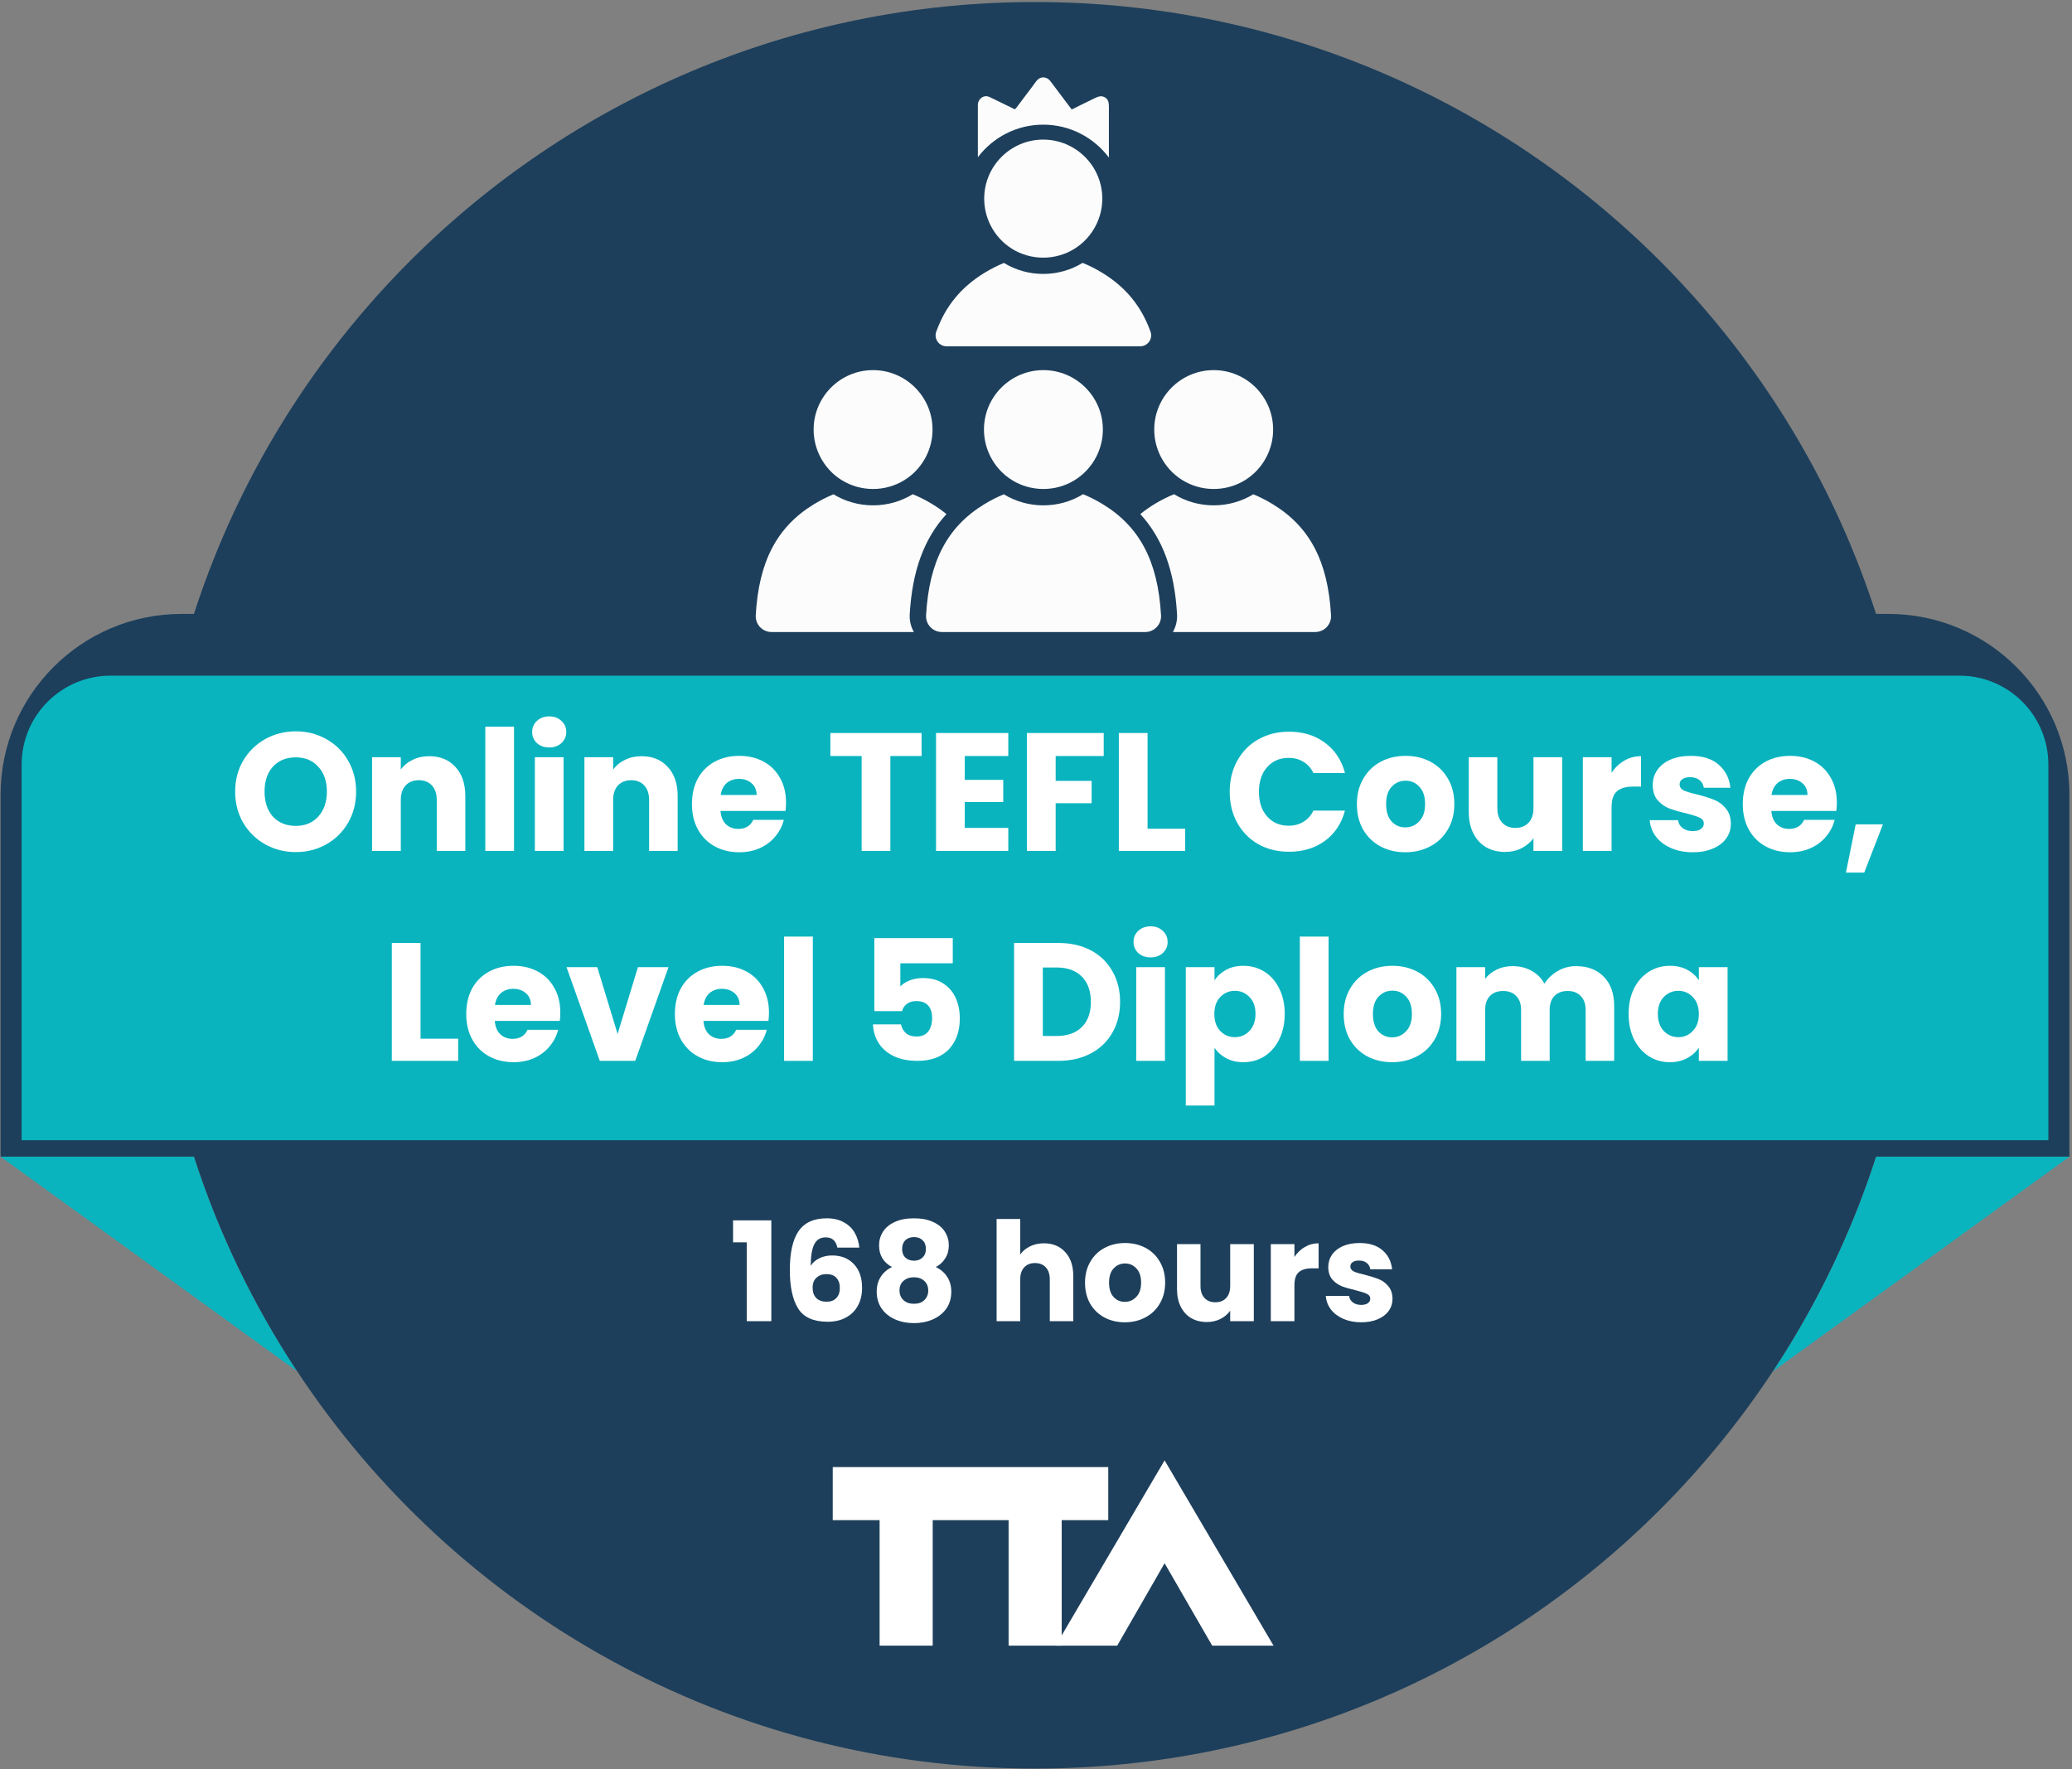 <?xml version="1.0" encoding="UTF-8" standalone="no"?>
<svg
   xmlns:dc="http://purl.org/dc/elements/1.1/"
   xmlns:cc="http://creativecommons.org/ns#"
   xmlns:rdf="http://www.w3.org/1999/02/22-rdf-syntax-ns#"
   xmlns:svg="http://www.w3.org/2000/svg"
   xmlns="http://www.w3.org/2000/svg"
   id="SVGDoc"
   width="740"
   height="632"
   version="1.1"
   viewBox="0 0 740 632">
  <rect x="0" y="0" width="740" height="632" fill="#808080" stroke="none"/>
  <defs
     id="defs2" />
  <desc
     id="desc4">Generated with Avocode.</desc>
  <g
     id="g270">
    <g
       id="g10">
      <title
         id="title6">&amp;lt;Path&amp;gt;</title>
      <path
         fill="#09b4bf"
         fill-opacity="1"
         d="M106.139,489.909v0l-105.938,-76.701v0h69.081c8.826,27.398 21.304,53.149 36.857,76.701z"
         id="path8" />
    </g>
    <g
       id="g16">
      <title
         id="title12">&amp;lt;Path&amp;gt;</title>
      <path
         fill="#09b4bf"
         fill-opacity="1"
         d="M633.151,489.909v0l105.938,-76.701v0h-69.081c-8.826,27.398 -21.304,53.149 -36.857,76.701z"
         id="path14" />
    </g>
    <g
       id="g22">
      <title
         id="title18">&amp;lt;Path&amp;gt;</title>
      <path
         fill="#1d3f5b"
         fill-opacity="1"
         d="M685.188,316.263c0,174.267 -141.275,315.542 -315.542,315.542c-110.112,0 -207.058,-56.402 -263.5,-141.896h-0.007c-15.553,-23.551 -28.031,-49.302 -36.857,-76.701h-0.007c-9.853,-30.544 -15.172,-63.121 -15.172,-96.945c0,-174.267 141.275,-315.542 315.543,-315.542c174.267,0 315.542,141.275 315.542,315.542z"
         id="path20" />
    </g>
    <g
       id="g28">
      <title
         id="title24">&amp;lt;Path&amp;gt;</title>
      <path
         fill="#1d3f5b"
         fill-opacity="1"
         d="M739.087,413.206v0h-738.884v0v-129.22c0,-35.715 28.952,-64.667 64.667,-64.667h609.55c35.715,0 64.667,28.952 64.667,64.667z"
         id="path26" />
    </g>
    <g
       id="g34">
      <title
         id="title30">&amp;lt;Path&amp;gt;</title>
      <path
         fill="#ffffff"
         fill-opacity="1"
         d="M395.808,543.059v0v-18.959v0h-98.4v0v18.959v0h16.735v0v44.831v0h18.964v0v-44.831v0h27.109v0v44.831v0h18.964v0v-44.831v0z"
         id="path32" />
    </g>
    <g
       id="g40">
      <title
         id="title36">&amp;lt;Path&amp;gt;</title>
      <path
         fill="#ffffff"
         fill-opacity="1"
         d="M415.929,558.451v0l16.994,29.438v0h21.913v0l-38.907,-66.184v0l-38.908,66.184v0h21.985v0z"
         id="path38" />
    </g>
    <g
       id="g46">
      <title
         id="title42">&amp;lt;Path&amp;gt;</title>
      <path
         fill="#fcfcfc"
         fill-opacity="1"
         d="M372.637,132.222c-11.7,0 -21.218,9.518 -21.218,21.218c0,3.342 0.758,6.552 2.252,9.541c3.61,7.217 10.876,11.701 18.966,11.701c8.076,0 15.352,-4.481 18.989,-11.701c1.494,-2.991 2.253,-6.2 2.253,-9.541c0,-11.7 -9.529,-21.218 -21.242,-21.218z"
         id="path44" />
    </g>
    <g
       id="g52">
      <title
         id="title48">&amp;lt;Path&amp;gt;</title>
      <path
         fill="#fcfcfc"
         fill-opacity="1"
         d="M393.813,180.1c-2.343,-1.426 -4.675,-2.593 -7.001,-3.548c-4.175,2.561 -9.048,3.98 -14.176,3.98c-5.114,0 -9.969,-1.411 -14.13,-3.951c-2.3,0.951 -4.607,2.108 -6.925,3.519c-13.209,8.035 -19.765,20.419 -20.84,39.732c-0.18,3.228 2.398,5.952 5.631,5.952h0.058v0h72.533v0h0.059c3.233,0 5.812,-2.724 5.632,-5.952c-1.076,-19.313 -7.632,-31.697 -20.841,-39.732z"
         id="path50" />
    </g>
    <g
       id="g58">
      <title
         id="title54">&amp;lt;Path&amp;gt;</title>
      <path
         fill="#fcfcfc"
         fill-opacity="1"
         d="M311.803,132.222c-11.7,0 -21.218,9.518 -21.218,21.218c0,3.342 0.758,6.552 2.252,9.541c3.61,7.217 10.876,11.701 18.966,11.701c8.076,0 15.352,-4.481 18.989,-11.701c1.494,-2.991 2.253,-6.2 2.253,-9.541c0,-11.7 -9.529,-21.218 -21.242,-21.218z"
         id="path56" />
    </g>
    <g
       id="g64">
      <title
         id="title60">&amp;lt;Path&amp;gt;</title>
      <path
         fill="#fcfcfc"
         fill-opacity="1"
         d="M324.9,219.507c0.861,-15.454 5.104,-27.126 13.121,-35.849c-1.561,-1.269 -3.233,-2.459 -5.042,-3.558c-2.343,-1.426 -4.675,-2.593 -7.001,-3.548c-4.175,2.56 -9.048,3.979 -14.176,3.979c-5.114,0 -9.969,-1.41 -14.13,-3.95c-2.3,0.95 -4.607,2.108 -6.925,3.519c-13.209,8.035 -19.765,20.419 -20.84,39.732c-0.18,3.228 2.398,5.951 5.631,5.951h0.058v0h50.786c-1.069,-1.897 -1.605,-4.077 -1.482,-6.276z"
         id="path62" />
    </g>
    <g
       id="g70">
      <title
         id="title66">&amp;lt;Path&amp;gt;</title>
      <path
         fill="#fcfcfc"
         fill-opacity="1"
         d="M433.471,132.222c11.7,0 21.218,9.518 21.218,21.218c0,3.342 -0.757,6.552 -2.252,9.541c-3.609,7.217 -10.876,11.701 -18.966,11.701c-8.076,0 -15.352,-4.481 -18.988,-11.701c-1.495,-2.991 -2.254,-6.2 -2.254,-9.541c0,-11.7 9.529,-21.218 21.242,-21.218z"
         id="path68" />
    </g>
    <g
       id="g76">
      <title
         id="title72">&amp;lt;Path&amp;gt;</title>
      <path
         fill="#fcfcfc"
         fill-opacity="1"
         d="M420.374,219.507c-0.861,-15.454 -5.105,-27.126 -13.121,-35.849c1.561,-1.269 3.233,-2.459 5.041,-3.558c2.344,-1.426 4.676,-2.593 7.001,-3.548c4.176,2.56 9.049,3.979 14.176,3.979c5.115,0 9.97,-1.41 14.13,-3.95c2.3,0.95 4.608,2.108 6.925,3.519c13.209,8.035 19.765,20.419 20.84,39.732c0.18,3.228 -2.397,5.951 -5.631,5.951h-0.058v0h-50.786c1.069,-1.897 1.605,-4.077 1.483,-6.276z"
         id="path74" />
    </g>
    <g
       id="g82">
      <title
         id="title78">&amp;lt;Path&amp;gt;</title>
      <path
         fill="#fcfcfc"
         fill-opacity="1"
         d="M372.577,49.871c-11.621,0 -21.075,9.454 -21.075,21.075c0,3.32 0.752,6.508 2.236,9.477c3.585,7.168 10.803,11.622 18.839,11.622c8.021,0 15.248,-4.45 18.86,-11.622c1.485,-2.971 2.239,-6.158 2.239,-9.477c0,-11.621 -9.465,-21.075 -21.099,-21.075z"
         id="path80" />
    </g>
    <g
       id="g88">
      <title
         id="title84">&amp;lt;Path&amp;gt;</title>
      <path
         fill="#fcfcfc"
         fill-opacity="1"
         d="M407.203,123.716c2.692,0 4.612,-2.67 3.704,-5.205c-3.3,-9.207 -8.966,-16.017 -17.296,-21.084c-2.328,-1.416 -4.643,-2.575 -6.954,-3.524c-4.147,2.542 -8.987,3.953 -14.08,3.953c-5.081,0 -9.903,-1.401 -14.035,-3.924c-2.285,0.944 -4.577,2.093 -6.879,3.495c-8.331,5.067 -13.996,11.877 -17.296,21.084c-0.909,2.535 1.011,5.205 3.704,5.205z"
         id="path86" />
    </g>
    <g
       id="g94">
      <title
         id="title90">&amp;lt;Path&amp;gt;</title>
      <path
         fill="#fcfcfc"
         fill-opacity="1"
         d="M372.577,44.533c9.586,0 18.11,4.626 23.456,11.76v-3.144v0v-1.45v0v-13.407c0,-1.287 -0.059,-2.538 -1.205,-3.369c-0.047,-0.036 -0.105,-0.071 -0.164,-0.106c-0.035,-0.023 -0.082,-0.046 -0.116,-0.07c-0.035,-0.012 -0.059,-0.035 -0.082,-0.046c-1.475,-0.772 -2.831,0.07 -4.177,0.713c-1.65,0.807 -3.287,1.602 -4.937,2.41c-0.187,0.082 -2.55,1.346 -2.632,1.252c-0.632,-0.855 -1.276,-1.696 -1.918,-2.551c-1.896,-2.526 -3.803,-5.054 -5.709,-7.592c-1.019,-1.345 -2.925,-1.766 -4.294,-0.655c-0.738,0.609 -1.287,1.544 -1.849,2.293c-2.012,2.679 -4.024,5.346 -6.036,8.025c-0.538,0.703 -0.655,0.363 -1.463,-0.035c-1.603,-0.784 -3.205,-1.556 -4.808,-2.34c-1.064,-0.514 -2.129,-1.029 -3.194,-1.543c-2.094,-1.019 -4.211,0.654 -4.211,2.831v14.19v0v1.755v0v2.713c5.348,-7.062 13.818,-11.634 23.339,-11.634z"
         id="path92" />
    </g>
    <g
       id="g100">
      <title
         id="title96">&amp;lt;Path&amp;gt;</title>
      <path
         fill="#09b4bf"
         fill-opacity="1"
         d="M7.724,407.341v0v-134.192c0,-17.549 14.226,-31.776 31.775,-31.776h660.287c17.548,0 31.775,14.227 31.775,31.776v134.192v0z"
         id="path98" />
    </g>
    <g
       id="g118">
      <title
         id="title114">&amp;lt;Path&amp;gt;</title>
    </g>
  </g>
  <g
     aria-label="Teaching Practice Course"
     style="font-style:normal;font-variant:normal;font-weight:normal;font-stretch:normal;font-size:40px;line-height:1.25;font-family:Poppins;-inkscape-font-specification:Poppins;letter-spacing:0px;word-spacing:0px;fill:#ffffff;fill-opacity:1;stroke:none"
     id="text1084">
    <g
       id="text900"
       style="font-style:normal;font-weight:normal;font-size:40px;line-height:1.25;font-family:sans-serif;letter-spacing:0px;word-spacing:0px;fill:#000000;fill-opacity:1;stroke:none"
       aria-label="168 hours">
      <path
         id="path1261"
         style="font-style:normal;font-variant:normal;font-weight:bold;font-stretch:normal;font-size:49.333px;font-family:Poppins;-inkscape-font-specification:'Poppins Bold';fill:#ffffff"
         d="m 261.807,443.814 v -7.844 h 13.665 v 36.013 h -8.781 V 443.814 Z" />
      <path
         id="path1263"
         style="font-style:normal;font-variant:normal;font-weight:bold;font-stretch:normal;font-size:49.333px;font-family:Poppins;-inkscape-font-specification:'Poppins Bold';fill:#ffffff"
         d="m 299.053,445.688 q -0.395,-1.825 -1.381,-2.713 -0.987,-0.937 -2.812,-0.937 -2.812,0 -4.045,2.467 -1.233,2.417 -1.283,7.696 1.085,-1.727 3.108,-2.713 2.072,-0.987 4.539,-0.987 4.835,0 7.745,3.059 2.96,3.059 2.96,8.535 0,3.601 -1.48,6.315 -1.431,2.713 -4.243,4.243 -2.763,1.529 -6.561,1.529 -7.597,0 -10.557,-4.736 -2.96,-4.785 -2.96,-13.715 0,-9.373 3.108,-13.912 3.157,-4.588 10.064,-4.588 3.7,0 6.216,1.48 2.565,1.431 3.848,3.799 1.332,2.368 1.579,5.18 z m -3.897,9.472 q -2.121,0 -3.552,1.283 -1.381,1.233 -1.381,3.552 0,2.368 1.283,3.7 1.332,1.332 3.749,1.332 2.171,0 3.404,-1.283 1.283,-1.332 1.283,-3.601 0,-2.319 -1.233,-3.651 -1.233,-1.332 -3.552,-1.332 z" />
      <path
         id="path1265"
         style="font-style:normal;font-variant:normal;font-weight:bold;font-stretch:normal;font-size:49.333px;font-family:Poppins;-inkscape-font-specification:'Poppins Bold';fill:#ffffff"
         d="m 318.589,452.644 q -4.637,-2.467 -4.637,-7.745 0,-2.664 1.381,-4.835 1.381,-2.22 4.193,-3.503 2.812,-1.332 6.907,-1.332 4.095,0 6.857,1.332 2.812,1.283 4.193,3.503 1.381,2.171 1.381,4.835 0,2.664 -1.283,4.637 -1.233,1.973 -3.355,3.108 2.664,1.283 4.095,3.552 1.431,2.22 1.431,5.229 0,3.503 -1.776,6.068 -1.776,2.516 -4.835,3.848 -3.009,1.332 -6.709,1.332 -3.7,0 -6.759,-1.332 -3.009,-1.332 -4.785,-3.848 -1.776,-2.565 -1.776,-6.068 0,-3.059 1.431,-5.279 1.431,-2.269 4.045,-3.503 z m 12.087,-6.463 q 0,-2.023 -1.184,-3.108 -1.135,-1.135 -3.059,-1.135 -1.924,0 -3.108,1.135 -1.135,1.135 -1.135,3.157 0,1.924 1.184,3.059 1.184,1.085 3.059,1.085 1.875,0 3.059,-1.135 1.184,-1.135 1.184,-3.059 z m -4.243,10.113 q -2.319,0 -3.749,1.283 -1.431,1.233 -1.431,3.453 0,2.072 1.381,3.404 1.431,1.332 3.799,1.332 2.368,0 3.7,-1.332 1.381,-1.332 1.381,-3.404 0,-2.171 -1.431,-3.453 -1.381,-1.283 -3.651,-1.283 z" />
      <path
         id="path1267"
         style="font-style:normal;font-variant:normal;font-weight:bold;font-stretch:normal;font-size:49.333px;font-family:Poppins;-inkscape-font-specification:'Poppins Bold';fill:#ffffff"
         d="m 372.856,444.159 q 4.736,0 7.597,3.157 2.861,3.108 2.861,8.584 v 16.083 h -8.387 v -14.948 q 0,-2.763 -1.431,-4.292 -1.431,-1.529 -3.848,-1.529 -2.417,0 -3.848,1.529 -1.431,1.529 -1.431,4.292 v 14.948 h -8.436 v -36.507 h 8.436 v 12.679 q 1.283,-1.825 3.503,-2.911 2.22,-1.085 4.983,-1.085 z" />
      <path
         id="path1269"
         style="font-style:normal;font-variant:normal;font-weight:bold;font-stretch:normal;font-size:49.333px;font-family:Poppins;-inkscape-font-specification:'Poppins Bold';fill:#ffffff"
         d="m 401.716,472.378 q -4.045,0 -7.301,-1.727 -3.207,-1.727 -5.081,-4.933 -1.825,-3.207 -1.825,-7.499 0,-4.243 1.875,-7.449 1.875,-3.256 5.131,-4.983 3.256,-1.727 7.301,-1.727 4.045,0 7.301,1.727 3.256,1.727 5.131,4.983 1.875,3.207 1.875,7.449 0,4.243 -1.924,7.499 -1.875,3.207 -5.18,4.933 -3.256,1.727 -7.301,1.727 z m 0,-7.301 q 2.417,0 4.095,-1.776 1.727,-1.776 1.727,-5.081 0,-3.305 -1.677,-5.081 -1.628,-1.776 -4.045,-1.776 -2.467,0 -4.095,1.776 -1.628,1.727 -1.628,5.081 0,3.305 1.579,5.081 1.628,1.776 4.045,1.776 z" />
      <path
         id="path1271"
         style="font-style:normal;font-variant:normal;font-weight:bold;font-stretch:normal;font-size:49.333px;font-family:Poppins;-inkscape-font-specification:'Poppins Bold';fill:#ffffff"
         d="m 447.793,444.455 v 27.528 h -8.436 v -3.749 q -1.283,1.825 -3.503,2.96 -2.171,1.085 -4.835,1.085 -3.157,0 -5.575,-1.381 -2.417,-1.431 -3.749,-4.095 -1.332,-2.664 -1.332,-6.265 v -16.083 h 8.387 v 14.948 q 0,2.763 1.431,4.292 1.431,1.529 3.848,1.529 2.467,0 3.897,-1.529 1.431,-1.529 1.431,-4.292 v -14.948 z" />
      <path
         id="path1273"
         style="font-style:normal;font-variant:normal;font-weight:bold;font-stretch:normal;font-size:49.333px;font-family:Poppins;-inkscape-font-specification:'Poppins Bold';fill:#ffffff"
         d="m 462.297,449.043 q 1.48,-2.269 3.7,-3.552 2.22,-1.332 4.933,-1.332 v 8.929 h -2.319 q -3.157,0 -4.736,1.381 -1.579,1.332 -1.579,4.736 v 12.777 h -8.436 v -27.528 h 8.436 z" />
      <path
         id="path1275"
         style="font-style:normal;font-variant:normal;font-weight:bold;font-stretch:normal;font-size:49.333px;font-family:Poppins;-inkscape-font-specification:'Poppins Bold';fill:#ffffff"
         d="m 486.174,472.378 q -3.601,0 -6.413,-1.233 -2.812,-1.233 -4.44,-3.355 -1.628,-2.171 -1.825,-4.835 h 8.337 q 0.148,1.431 1.332,2.319 1.184,0.888 2.911,0.888 1.579,0 2.417,-0.592 0.888,-0.641 0.888,-1.628 0,-1.184 -1.233,-1.727 -1.233,-0.592 -3.996,-1.283 -2.96,-0.691 -4.933,-1.431 -1.973,-0.789 -3.404,-2.417 -1.431,-1.677 -1.431,-4.489 0,-2.368 1.283,-4.292 1.332,-1.973 3.848,-3.108 2.565,-1.135 6.068,-1.135 5.18,0 8.14,2.565 3.009,2.565 3.453,6.808 h -7.795 q -0.197,-1.431 -1.283,-2.269 -1.036,-0.839 -2.763,-0.839 -1.48,0 -2.269,0.592 -0.789,0.543 -0.789,1.529 0,1.184 1.233,1.776 1.283,0.592 3.947,1.184 3.059,0.789 4.983,1.579 1.924,0.74 3.355,2.467 1.48,1.677 1.529,4.539 0,2.417 -1.381,4.341 -1.332,1.875 -3.897,2.96 -2.516,1.085 -5.871,1.085 z" />
    </g>
    <g
       id="text910"
       style="font-style:normal;font-weight:normal;font-size:40px;line-height:1.25;font-family:sans-serif;letter-spacing:0px;word-spacing:0px;fill:#000000;fill-opacity:1;stroke:none"
       aria-label="Online TEFL Course,
Level 5 Diploma">
      <path
         id="path1278"
         style="font-style:normal;font-variant:normal;font-weight:bold;font-stretch:normal;font-size:60px;font-family:poppins;-inkscape-font-specification:'poppins Bold';text-align:center;text-anchor:middle;fill:#ffffff"
         d="m 105.644,304.403 q -5.94,0 -10.92,-2.76 -4.92,-2.76 -7.86,-7.68 -2.88,-4.98 -2.88,-11.16 0,-6.18 2.88,-11.1 2.94,-4.92 7.86,-7.68 4.98,-2.76 10.92,-2.76 5.94,0 10.86,2.76 4.98,2.76 7.8,7.68 2.88,4.92 2.88,11.1 0,6.18 -2.88,11.16 -2.88,4.92 -7.8,7.68 -4.92,2.76 -10.86,2.76 z m 0,-9.36 q 5.04,0 8.04,-3.36 3.06,-3.36 3.06,-8.88 0,-5.58 -3.06,-8.88 -3,-3.36 -8.04,-3.36 -5.1,0 -8.16,3.3 -3,3.3 -3,8.94 0,5.58 3,8.94 3.06,3.3 8.16,3.3 z" />
      <path
         id="path1280"
         style="font-style:normal;font-variant:normal;font-weight:bold;font-stretch:normal;font-size:60px;font-family:poppins;-inkscape-font-specification:'poppins Bold';text-align:center;text-anchor:middle;fill:#ffffff"
         d="m 153.284,270.143 q 5.88,0 9.36,3.84 3.54,3.78 3.54,10.44 v 19.56 h -10.2 v -18.18 q 0,-3.36 -1.74,-5.22 -1.74,-1.86 -4.68,-1.86 -2.94,0 -4.68,1.86 -1.74,1.86 -1.74,5.22 v 18.18 h -10.26 v -33.48 h 10.26 v 4.44 q 1.56,-2.22 4.2,-3.48 2.64,-1.32 5.94,-1.32 z" />
      <path
         id="path1282"
         style="font-style:normal;font-variant:normal;font-weight:bold;font-stretch:normal;font-size:60px;font-family:poppins;-inkscape-font-specification:'poppins Bold';text-align:center;text-anchor:middle;fill:#ffffff"
         d="m 183.584,259.583 v 44.4 h -10.26 v -44.4 z" />
      <path
         id="path1284"
         style="font-style:normal;font-variant:normal;font-weight:bold;font-stretch:normal;font-size:60px;font-family:poppins;-inkscape-font-specification:'poppins Bold';text-align:center;text-anchor:middle;fill:#ffffff"
         d="m 196.183,267.023 q -2.7,0 -4.44,-1.56 -1.68,-1.62 -1.68,-3.96 0,-2.4 1.68,-3.96 1.74,-1.62 4.44,-1.62 2.64,0 4.32,1.62 1.74,1.56 1.74,3.96 0,2.34 -1.74,3.96 -1.68,1.56 -4.32,1.56 z m 5.1,3.48 v 33.48 h -10.26 v -33.48 z" />
      <path
         id="path1286"
         style="font-style:normal;font-variant:normal;font-weight:bold;font-stretch:normal;font-size:60px;font-family:poppins;-inkscape-font-specification:'poppins Bold';text-align:center;text-anchor:middle;fill:#ffffff"
         d="m 229.123,270.143 q 5.88,0 9.36,3.84 3.54,3.78 3.54,10.44 v 19.56 h -10.2 v -18.18 q 0,-3.36 -1.74,-5.22 -1.74,-1.86 -4.68,-1.86 -2.94,0 -4.68,1.86 -1.74,1.86 -1.74,5.22 v 18.18 h -10.26 v -33.48 h 10.26 v 4.44 q 1.56,-2.22 4.2,-3.48 2.64,-1.32 5.94,-1.32 z" />
      <path
         id="path1288"
         style="font-style:normal;font-variant:normal;font-weight:bold;font-stretch:normal;font-size:60px;font-family:poppins;-inkscape-font-specification:'poppins Bold';text-align:center;text-anchor:middle;fill:#ffffff"
         d="m 280.723,286.703 q 0,1.44 -0.18,3 h -23.22 q 0.24,3.12 1.98,4.8 1.8,1.62 4.38,1.62 3.84,0 5.34,-3.24 h 10.92 q -0.84,3.3 -3.06,5.94 -2.16,2.64 -5.46,4.14 -3.3,1.5 -7.38,1.5 -4.92,0 -8.76,-2.1 -3.84,-2.1 -6,-6 -2.16,-3.9 -2.16,-9.12 0,-5.22 2.1,-9.12 2.16,-3.9 6,-6 3.84,-2.1 8.82,-2.1 4.86,0 8.64,2.04 3.78,2.04 5.88,5.82 2.16,3.78 2.16,8.82 z m -10.5,-2.7 q 0,-2.64 -1.8,-4.2 -1.8,-1.56 -4.5,-1.56 -2.58,0 -4.38,1.5 -1.74,1.5 -2.16,4.26 z" />
      <path
         id="path1290"
         style="font-style:normal;font-variant:normal;font-weight:bold;font-stretch:normal;font-size:60px;font-family:poppins;-inkscape-font-specification:'poppins Bold';text-align:center;text-anchor:middle;fill:#ffffff"
         d="m 329.143,261.863 v 8.22 h -11.16 v 33.9 h -10.26 v -33.9 h -11.16 v -8.22 z" />
      <path
         id="path1292"
         style="font-style:normal;font-variant:normal;font-weight:bold;font-stretch:normal;font-size:60px;font-family:poppins;-inkscape-font-specification:'poppins Bold';text-align:center;text-anchor:middle;fill:#ffffff"
         d="m 344.563,270.083 v 8.52 h 13.74 v 7.92 h -13.74 v 9.24 h 15.54 v 8.22 h -25.8 v -42.12 h 25.8 v 8.22 z" />
      <path
         id="path1294"
         style="font-style:normal;font-variant:normal;font-weight:bold;font-stretch:normal;font-size:60px;font-family:poppins;-inkscape-font-specification:'poppins Bold';text-align:center;text-anchor:middle;fill:#ffffff"
         d="m 394.183,261.863 v 8.22 h -17.16 v 8.88 h 12.84 v 7.98 h -12.84 v 17.04 h -10.26 v -42.12 z" />
      <path
         id="path1296"
         style="font-style:normal;font-variant:normal;font-weight:bold;font-stretch:normal;font-size:60px;font-family:poppins;-inkscape-font-specification:'poppins Bold';text-align:center;text-anchor:middle;fill:#ffffff"
         d="m 409.843,296.063 h 13.44 v 7.92 h -23.7 v -42.12 h 10.26 z" />
      <path
         id="path1298"
         style="font-style:normal;font-variant:normal;font-weight:bold;font-stretch:normal;font-size:60px;font-family:poppins;-inkscape-font-specification:'poppins Bold';text-align:center;text-anchor:middle;fill:#ffffff"
         d="m 439.183,282.863 q 0,-6.24 2.7,-11.1 2.7,-4.92 7.5,-7.62 4.86,-2.76 10.98,-2.76 7.5,0 12.84,3.96 5.34,3.96 7.14,10.8 h -11.28 q -1.26,-2.64 -3.6,-4.02 -2.28,-1.38 -5.22,-1.38 -4.74,0 -7.68,3.3 -2.94,3.3 -2.94,8.82 0,5.52 2.94,8.82 2.94,3.3 7.68,3.3 2.94,0 5.22,-1.38 2.34,-1.38 3.6,-4.02 h 11.28 q -1.8,6.84 -7.14,10.8 -5.34,3.9 -12.84,3.9 -6.12,0 -10.98,-2.7 -4.8,-2.76 -7.5,-7.62 -2.7,-4.86 -2.7,-11.1 z" />
      <path
         id="path1300"
         style="font-style:normal;font-variant:normal;font-weight:bold;font-stretch:normal;font-size:60px;font-family:poppins;-inkscape-font-specification:'poppins Bold';text-align:center;text-anchor:middle;fill:#ffffff"
         d="m 501.883,304.463 q -4.92,0 -8.88,-2.1 -3.9,-2.1 -6.18,-6 -2.22,-3.9 -2.22,-9.12 0,-5.16 2.28,-9.06 2.28,-3.96 6.24,-6.06 3.96,-2.1 8.88,-2.1 4.92,0 8.88,2.1 3.96,2.1 6.24,6.06 2.28,3.9 2.28,9.06 0,5.16 -2.34,9.12 -2.28,3.9 -6.3,6 -3.96,2.1 -8.88,2.1 z m 0,-8.88 q 2.94,0 4.98,-2.16 2.1,-2.16 2.1,-6.18 0,-4.02 -2.04,-6.18 -1.98,-2.16 -4.92,-2.16 -3,0 -4.98,2.16 -1.98,2.1 -1.98,6.18 0,4.02 1.92,6.18 1.98,2.16 4.92,2.16 z" />
      <path
         id="path1302"
         style="font-style:normal;font-variant:normal;font-weight:bold;font-stretch:normal;font-size:60px;font-family:poppins;-inkscape-font-specification:'poppins Bold';text-align:center;text-anchor:middle;fill:#ffffff"
         d="m 557.923,270.503 v 33.48 h -10.26 v -4.56 q -1.56,2.22 -4.26,3.6 -2.64,1.32 -5.88,1.32 -3.84,0 -6.78,-1.68 -2.94,-1.74 -4.56,-4.98 -1.62,-3.24 -1.62,-7.62 v -19.56 h 10.2 v 18.18 q 0,3.36 1.74,5.22 1.74,1.86 4.68,1.86 3,0 4.74,-1.86 1.74,-1.86 1.74,-5.22 v -18.18 z" />
      <path
         id="path1304"
         style="font-style:normal;font-variant:normal;font-weight:bold;font-stretch:normal;font-size:60px;font-family:poppins;-inkscape-font-specification:'poppins Bold';text-align:center;text-anchor:middle;fill:#ffffff"
         d="m 575.563,276.083 q 1.8,-2.76 4.5,-4.32 2.7,-1.62 6,-1.62 v 10.86 h -2.82 q -3.84,0 -5.76,1.68 -1.92,1.62 -1.92,5.76 v 15.54 h -10.26 v -33.48 h 10.26 z" />
      <path
         id="path1306"
         style="font-style:normal;font-variant:normal;font-weight:bold;font-stretch:normal;font-size:60px;font-family:poppins;-inkscape-font-specification:'poppins Bold';text-align:center;text-anchor:middle;fill:#ffffff"
         d="m 604.603,304.463 q -4.38,0 -7.8,-1.5 -3.42,-1.5 -5.4,-4.08 -1.98,-2.64 -2.22,-5.88 h 10.14 q 0.18,1.74 1.62,2.82 1.44,1.08 3.54,1.08 1.92,0 2.94,-0.72 1.08,-0.78 1.08,-1.98 0,-1.44 -1.5,-2.1 -1.5,-0.72 -4.86,-1.56 -3.6,-0.84 -6,-1.74 -2.4,-0.96 -4.14,-2.94 -1.74,-2.04 -1.74,-5.46 0,-2.88 1.56,-5.22 1.62,-2.4 4.68,-3.78 3.12,-1.38 7.38,-1.38 6.3,0 9.9,3.12 3.66,3.12 4.2,8.28 h -9.48 q -0.24,-1.74 -1.56,-2.76 -1.26,-1.02 -3.36,-1.02 -1.8,0 -2.76,0.72 -0.96,0.66 -0.96,1.86 0,1.44 1.5,2.16 1.56,0.72 4.8,1.44 3.72,0.96 6.06,1.92 2.34,0.9 4.08,3 1.8,2.04 1.86,5.52 0,2.94 -1.68,5.28 -1.62,2.28 -4.74,3.6 -3.06,1.32 -7.14,1.32 z" />
      <path
         id="path1308"
         style="font-style:normal;font-variant:normal;font-weight:bold;font-stretch:normal;font-size:60px;font-family:poppins;-inkscape-font-specification:'poppins Bold';text-align:center;text-anchor:middle;fill:#ffffff"
         d="m 656.023,286.703 q 0,1.44 -0.18,3 h -23.22 q 0.24,3.12 1.98,4.8 1.8,1.62 4.38,1.62 3.84,0 5.34,-3.24 h 10.92 q -0.84,3.3 -3.06,5.94 -2.16,2.64 -5.46,4.14 -3.3,1.5 -7.38,1.5 -4.92,0 -8.76,-2.1 -3.84,-2.1 -6,-6 -2.16,-3.9 -2.16,-9.12 0,-5.22 2.1,-9.12 2.16,-3.9 6,-6 3.84,-2.1 8.82,-2.1 4.86,0 8.64,2.04 3.78,2.04 5.88,5.82 2.16,3.78 2.16,8.82 z m -10.5,-2.7 q 0,-2.64 -1.8,-4.2 -1.8,-1.56 -4.5,-1.56 -2.58,0 -4.38,1.5 -1.74,1.5 -2.16,4.26 z" />
      <path
         id="path1310"
         style="font-style:normal;font-variant:normal;font-weight:bold;font-stretch:normal;font-size:60px;font-family:poppins;-inkscape-font-specification:'poppins Bold';text-align:center;text-anchor:middle;fill:#ffffff"
         d="m 672.463,294.503 -6.66,17.22 h -6.54 l 3.48,-17.22 z" />
      <path
         id="path1312"
         style="font-style:normal;font-variant:normal;font-weight:bold;font-stretch:normal;font-size:60px;font-family:poppins;-inkscape-font-specification:'poppins Bold';text-align:center;text-anchor:middle;fill:#ffffff"
         d="m 150.194,371.063 h 13.44 v 7.92 h -23.7 v -42.12 h 10.26 z" />
      <path
         id="path1314"
         style="font-style:normal;font-variant:normal;font-weight:bold;font-stretch:normal;font-size:60px;font-family:poppins;-inkscape-font-specification:'poppins Bold';text-align:center;text-anchor:middle;fill:#ffffff"
         d="m 200.113,361.703 q 0,1.44 -0.18,3 h -23.22 q 0.24,3.12 1.98,4.8 1.8,1.62 4.38,1.62 3.84,0 5.34,-3.24 h 10.92 q -0.84,3.3 -3.06,5.94 -2.16,2.64 -5.46,4.14 -3.3,1.5 -7.38,1.5 -4.92,0 -8.76,-2.1 -3.84,-2.1 -6,-6 -2.16,-3.9 -2.16,-9.12 0,-5.22 2.1,-9.12 2.16,-3.9 6,-6 3.84,-2.1 8.82,-2.1 4.86,0 8.64,2.04 3.78,2.04 5.88,5.82 2.16,3.78 2.16,8.82 z m -10.5,-2.7 q 0,-2.64 -1.8,-4.2 -1.8,-1.56 -4.5,-1.56 -2.58,0 -4.38,1.5 -1.74,1.5 -2.16,4.26 z" />
      <path
         id="path1316"
         style="font-style:normal;font-variant:normal;font-weight:bold;font-stretch:normal;font-size:60px;font-family:poppins;-inkscape-font-specification:'poppins Bold';text-align:center;text-anchor:middle;fill:#ffffff"
         d="m 220.573,369.383 7.26,-23.88 h 10.92 l -11.88,33.48 h -12.66 l -11.88,-33.48 h 10.98 z" />
      <path
         id="path1318"
         style="font-style:normal;font-variant:normal;font-weight:bold;font-stretch:normal;font-size:60px;font-family:poppins;-inkscape-font-specification:'poppins Bold';text-align:center;text-anchor:middle;fill:#ffffff"
         d="m 274.633,361.703 q 0,1.44 -0.18,3 h -23.22 q 0.24,3.12 1.98,4.8 1.8,1.62 4.38,1.62 3.84,0 5.34,-3.24 h 10.92 q -0.84,3.3 -3.06,5.94 -2.16,2.64 -5.46,4.14 -3.3,1.5 -7.38,1.5 -4.92,0 -8.76,-2.1 -3.84,-2.1 -6,-6 -2.16,-3.9 -2.16,-9.12 0,-5.22 2.1,-9.12 2.16,-3.9 6,-6 3.84,-2.1 8.82,-2.1 4.86,0 8.64,2.04 3.78,2.04 5.88,5.82 2.16,3.78 2.16,8.82 z m -10.5,-2.7 q 0,-2.64 -1.8,-4.2 -1.8,-1.56 -4.5,-1.56 -2.58,0 -4.38,1.5 -1.74,1.5 -2.16,4.26 z" />
      <path
         id="path1320"
         style="font-style:normal;font-variant:normal;font-weight:bold;font-stretch:normal;font-size:60px;font-family:poppins;-inkscape-font-specification:'poppins Bold';text-align:center;text-anchor:middle;fill:#ffffff"
         d="m 290.293,334.583 v 44.4 h -10.26 v -44.4 z" />
      <path
         id="path1322"
         style="font-style:normal;font-variant:normal;font-weight:bold;font-stretch:normal;font-size:60px;font-family:poppins;-inkscape-font-specification:'poppins Bold';text-align:center;text-anchor:middle;fill:#ffffff"
         d="m 340.273,344.123 h -18.72 v 8.28 q 1.2,-1.32 3.36,-2.16 2.16,-0.84 4.68,-0.84 4.5,0 7.44,2.04 3,2.04 4.38,5.28 1.38,3.24 1.38,7.02 0,7.02 -3.96,11.16 -3.96,4.08 -11.16,4.08 -4.8,0 -8.34,-1.62 -3.54,-1.68 -5.46,-4.62 -1.92,-2.94 -2.1,-6.78 h 10.02 q 0.36,1.86 1.74,3.12 1.38,1.2 3.78,1.2 2.82,0 4.2,-1.8 1.38,-1.8 1.38,-4.8 0,-2.94 -1.44,-4.5 -1.44,-1.56 -4.2,-1.56 -2.04,0 -3.36,1.02 -1.32,0.96 -1.74,2.58 h -9.9 v -26.1 h 28.02 z" />
      <path
         id="path1324"
         style="font-style:normal;font-variant:normal;font-weight:bold;font-stretch:normal;font-size:60px;font-family:poppins;-inkscape-font-specification:'poppins Bold';text-align:center;text-anchor:middle;fill:#ffffff"
         d="m 377.953,336.863 q 6.66,0 11.64,2.64 4.98,2.64 7.68,7.44 2.76,4.74 2.76,10.98 0,6.18 -2.76,10.98 -2.7,4.8 -7.74,7.44 -4.98,2.64 -11.58,2.64 h -15.78 v -42.12 z m -0.66,33.24 q 5.82,0 9.06,-3.18 3.24,-3.18 3.24,-9 0,-5.82 -3.24,-9.06 -3.24,-3.24 -9.06,-3.24 h -4.86 v 24.48 z" />
      <path
         id="path1326"
         style="font-style:normal;font-variant:normal;font-weight:bold;font-stretch:normal;font-size:60px;font-family:poppins;-inkscape-font-specification:'poppins Bold';text-align:center;text-anchor:middle;fill:#ffffff"
         d="m 410.953,342.023 q -2.7,0 -4.44,-1.56 -1.68,-1.62 -1.68,-3.96 0,-2.4 1.68,-3.96 1.74,-1.62 4.44,-1.62 2.64,0 4.32,1.62 1.74,1.56 1.74,3.96 0,2.34 -1.74,3.96 -1.68,1.56 -4.32,1.56 z m 5.1,3.48 v 33.48 h -10.26 v -33.48 z" />
      <path
         id="path1328"
         style="font-style:normal;font-variant:normal;font-weight:bold;font-stretch:normal;font-size:60px;font-family:poppins;-inkscape-font-specification:'poppins Bold';text-align:center;text-anchor:middle;fill:#ffffff"
         d="m 433.753,350.243 q 1.5,-2.34 4.14,-3.78 2.64,-1.44 6.18,-1.44 4.14,0 7.5,2.1 3.36,2.1 5.28,6 1.98,3.9 1.98,9.06 0,5.16 -1.98,9.12 -1.92,3.9 -5.28,6.06 -3.36,2.1 -7.5,2.1 -3.48,0 -6.18,-1.44 -2.64,-1.44 -4.14,-3.72 v 20.64 h -10.26 v -49.44 h 10.26 z m 14.64,11.94 q 0,-3.84 -2.16,-6 -2.1,-2.22 -5.22,-2.22 -3.06,0 -5.22,2.22 -2.1,2.22 -2.1,6.06 0,3.84 2.1,6.06 2.16,2.22 5.22,2.22 3.06,0 5.22,-2.22 2.16,-2.28 2.16,-6.12 z" />
      <path
         id="path1330"
         style="font-style:normal;font-variant:normal;font-weight:bold;font-stretch:normal;font-size:60px;font-family:poppins;-inkscape-font-specification:'poppins Bold';text-align:center;text-anchor:middle;fill:#ffffff"
         d="m 474.493,334.583 v 44.4 h -10.26 v -44.4 z" />
      <path
         id="path1332"
         style="font-style:normal;font-variant:normal;font-weight:bold;font-stretch:normal;font-size:60px;font-family:poppins;-inkscape-font-specification:'poppins Bold';text-align:center;text-anchor:middle;fill:#ffffff"
         d="m 497.173,379.463 q -4.92,0 -8.88,-2.1 -3.9,-2.1 -6.18,-6 -2.22,-3.9 -2.22,-9.12 0,-5.16 2.28,-9.06 2.28,-3.96 6.24,-6.06 3.96,-2.1 8.88,-2.1 4.92,0 8.88,2.1 3.96,2.1 6.24,6.06 2.28,3.9 2.28,9.06 0,5.16 -2.34,9.12 -2.28,3.9 -6.3,6 -3.96,2.1 -8.88,2.1 z m 0,-8.88 q 2.94,0 4.98,-2.16 2.1,-2.16 2.1,-6.18 0,-4.02 -2.04,-6.18 -1.98,-2.16 -4.92,-2.16 -3,0 -4.98,2.16 -1.98,2.1 -1.98,6.18 0,4.02 1.92,6.18 1.98,2.16 4.92,2.16 z" />
      <path
         id="path1334"
         style="font-style:normal;font-variant:normal;font-weight:bold;font-stretch:normal;font-size:60px;font-family:poppins;-inkscape-font-specification:'poppins Bold';text-align:center;text-anchor:middle;fill:#ffffff"
         d="m 562.873,345.143 q 6.24,0 9.9,3.78 3.72,3.78 3.72,10.5 v 19.56 h -10.2 v -18.18 q 0,-3.24 -1.74,-4.98 -1.68,-1.8 -4.68,-1.8 -3,0 -4.74,1.8 -1.68,1.74 -1.68,4.98 v 18.18 h -10.2 v -18.18 q 0,-3.24 -1.74,-4.98 -1.68,-1.8 -4.68,-1.8 -3,0 -4.74,1.8 -1.68,1.74 -1.68,4.98 v 18.18 h -10.26 v -33.48 h 10.26 v 4.2 q 1.56,-2.1 4.08,-3.3 2.52,-1.26 5.7,-1.26 3.78,0 6.72,1.62 3,1.62 4.68,4.62 1.74,-2.76 4.74,-4.5 3,-1.74 6.54,-1.74 z" />
      <path
         id="path1336"
         style="font-style:normal;font-variant:normal;font-weight:bold;font-stretch:normal;font-size:60px;font-family:poppins;-inkscape-font-specification:'poppins Bold';text-align:center;text-anchor:middle;fill:#ffffff"
         d="m 581.653,362.183 q 0,-5.16 1.92,-9.06 1.98,-3.9 5.34,-6 3.36,-2.1 7.5,-2.1 3.54,0 6.18,1.44 2.7,1.44 4.14,3.78 v -4.74 h 10.26 v 33.48 h -10.26 v -4.74 q -1.5,2.34 -4.2,3.78 -2.64,1.44 -6.18,1.44 -4.08,0 -7.44,-2.1 -3.36,-2.16 -5.34,-6.06 -1.92,-3.96 -1.92,-9.12 z m 25.08,0.06 q 0,-3.84 -2.16,-6.06 -2.1,-2.22 -5.16,-2.22 -3.06,0 -5.22,2.22 -2.1,2.16 -2.1,6 0,3.84 2.1,6.12 2.16,2.22 5.22,2.22 3.06,0 5.16,-2.22 2.16,-2.22 2.16,-6.06 z" />
    </g>
  </g>
</svg>
